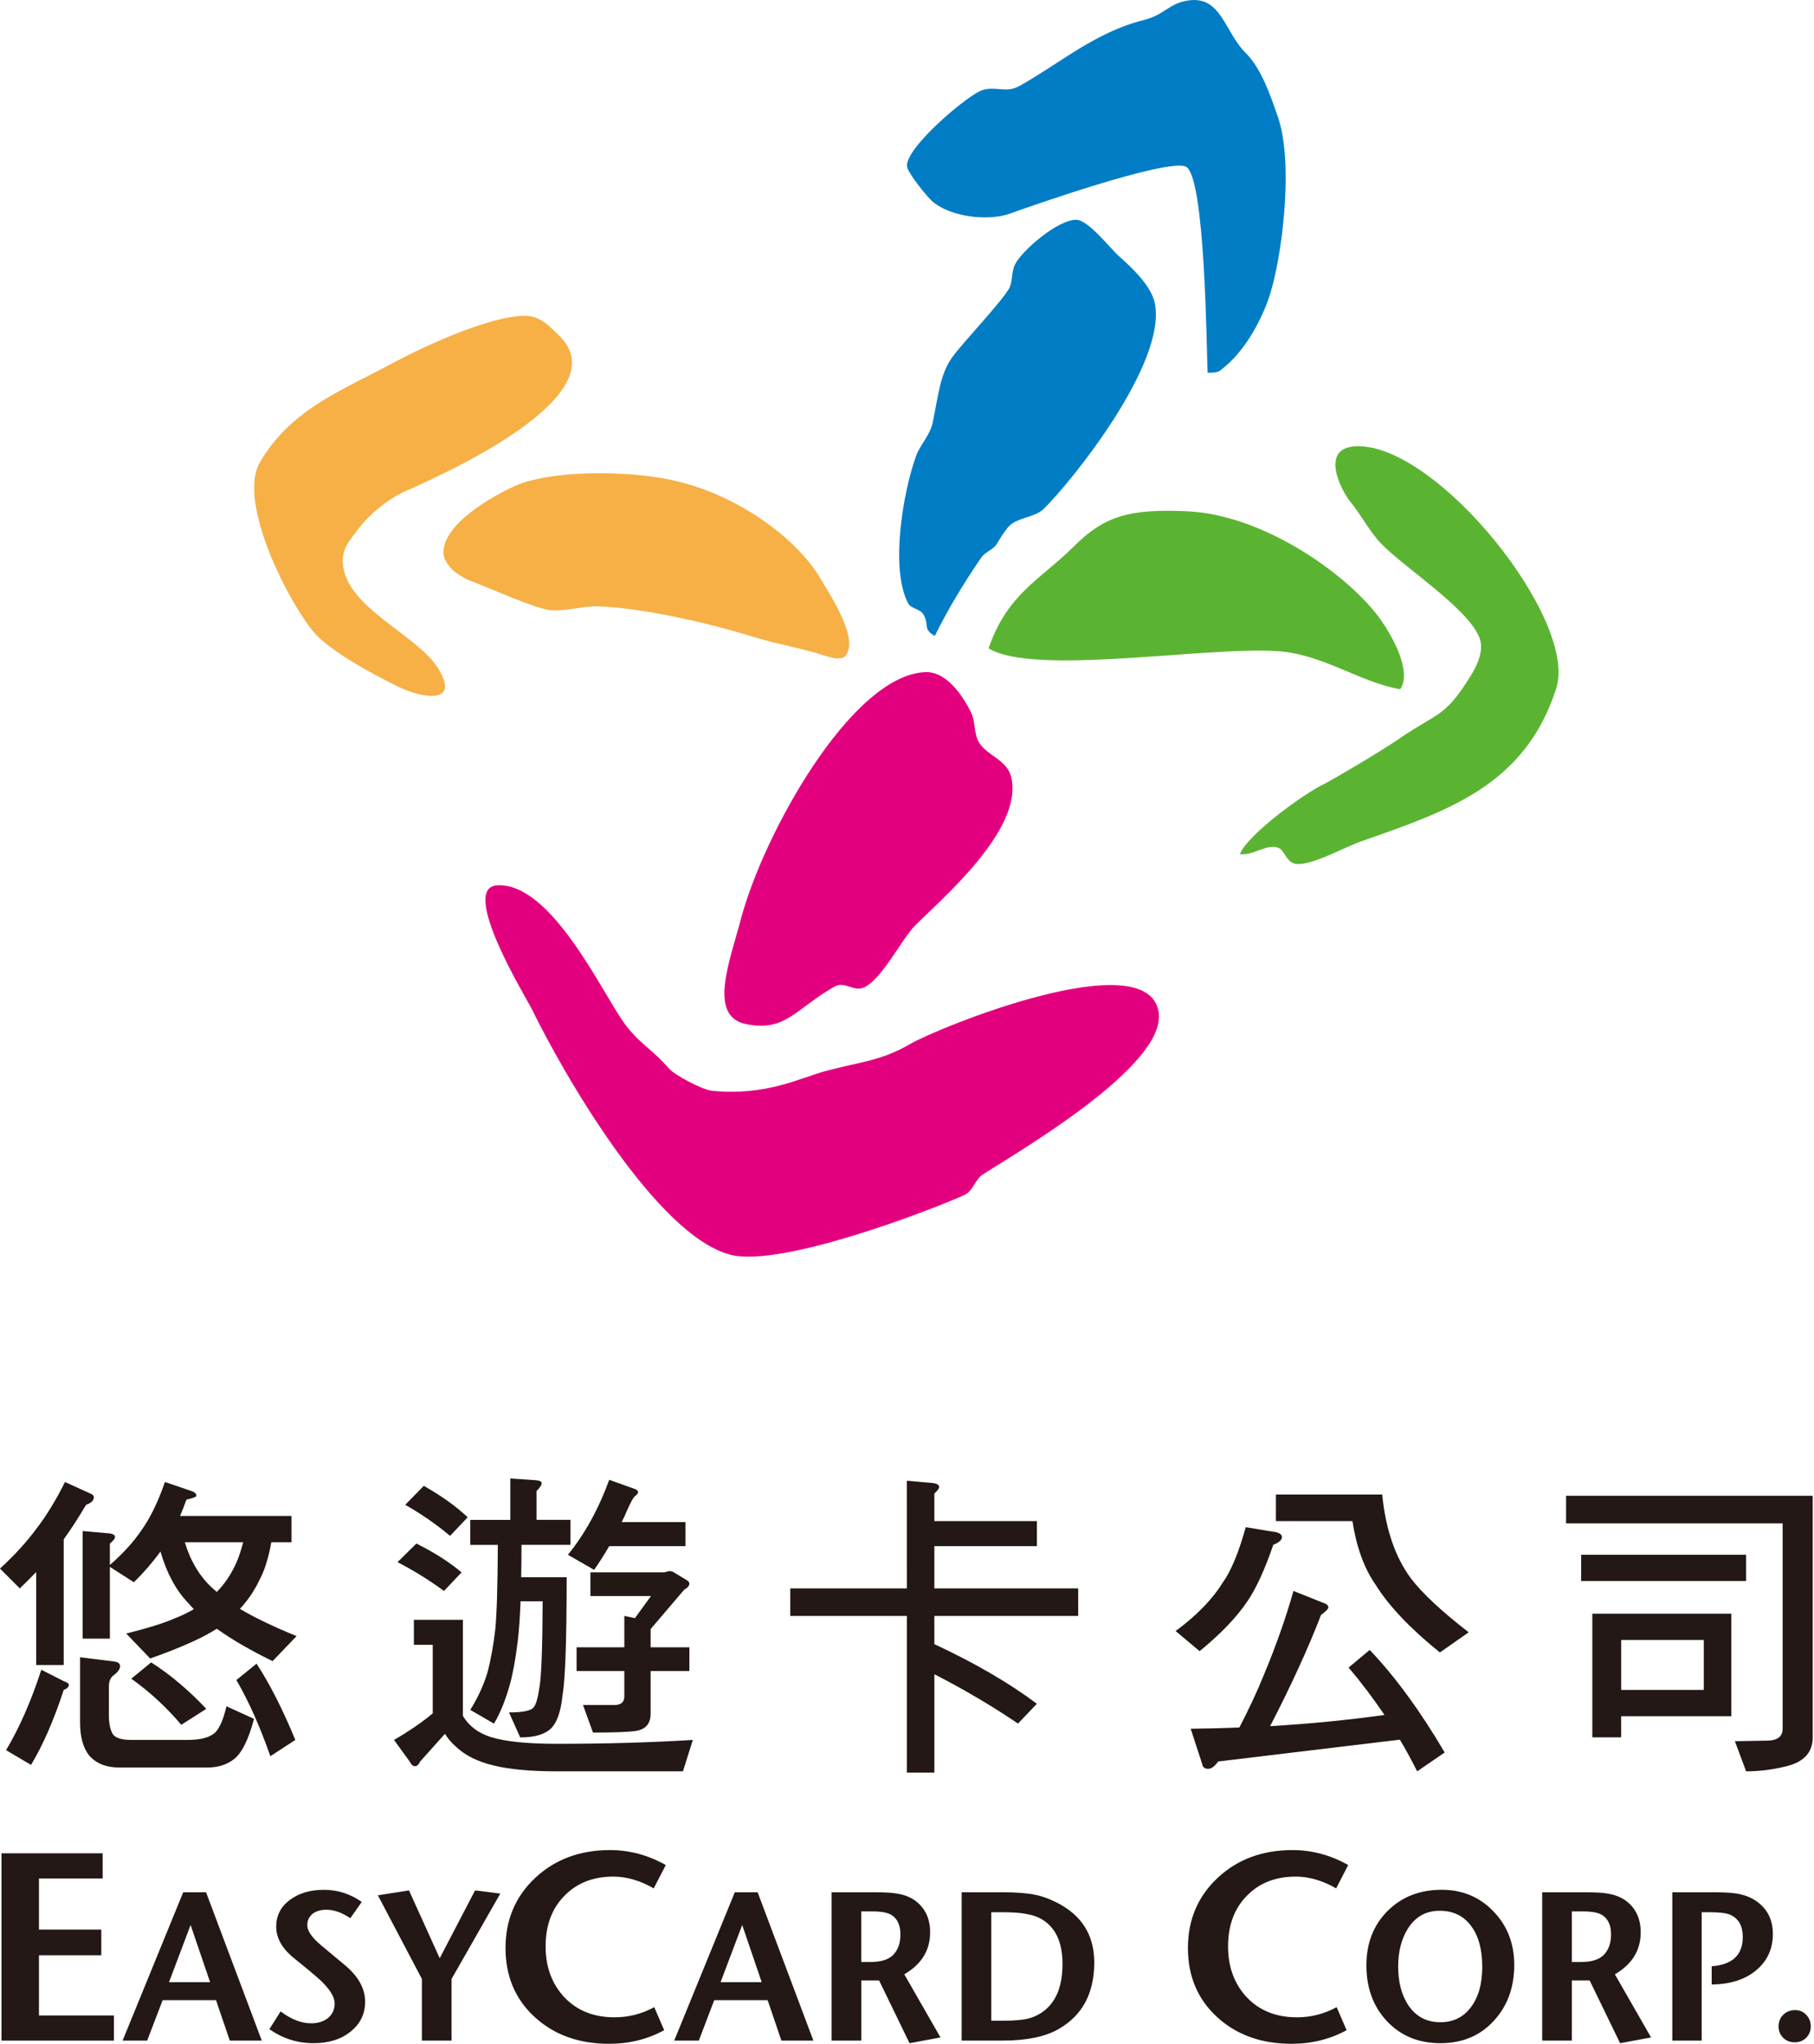 <?xml version="1.0" encoding="UTF-8"?>
<svg xmlns="http://www.w3.org/2000/svg" xmlns:xlink="http://www.w3.org/1999/xlink" width="237pt" height="267pt" viewBox="0 0 237 267" version="1.1">
<g id="surface1">
<path style=" stroke:none;fill-rule:nonzero;fill:rgb(89.02%,0%,49.804%);fill-opacity:1;" d="M 64.969 115.625 C 71.973 115.242 78.555 129.402 81.473 133.512 C 83.371 136.199 85.254 137.051 87.398 139.555 C 88.125 140.406 91.789 142.336 92.969 142.453 C 100.016 143.18 104.473 140.812 107.812 139.898 C 112.312 138.68 115.109 138.578 118.918 136.348 C 122.531 134.234 149.906 123.086 151.371 132.164 C 152.52 139.184 132.797 150.539 128.379 153.41 C 127.422 154.023 127.105 155.562 126.039 156.055 C 121.125 158.262 102.086 165.496 95.531 163.898 C 85.797 161.523 73.488 140.02 69.488 131.801 C 68.832 130.469 59.895 115.887 64.969 115.625 "/>
<path style=" stroke:none;fill-rule:nonzero;fill:rgb(89.02%,0%,49.804%);fill-opacity:1;" d="M 120.875 87.785 C 123.777 87.652 125.93 91.148 126.871 93.043 C 127.457 94.238 127.234 95.934 127.938 97.023 C 129.078 98.773 131.578 99.219 132.125 101.523 C 133.75 108.406 122.711 117.68 119.582 120.848 C 117.785 122.648 115.066 128.207 112.715 129.027 C 111.418 129.465 110.297 128.086 108.961 128.891 C 103.875 131.801 102.617 134.828 97.426 133.742 C 92.469 132.699 95.355 125.512 96.812 119.988 C 99.746 108.941 111.215 88.199 120.875 87.785 "/>
<path style=" stroke:none;fill-rule:nonzero;fill:rgb(35.686%,70.588%,19.216%);fill-opacity:1;" d="M 155.129 66.777 C 165.406 67.25 176.59 75.449 180.492 81.086 C 181.895 83.125 184.484 87.621 182.953 90.012 C 177.84 89.191 172.859 85.457 166.973 85.047 C 157.527 84.398 135.125 88.324 129.16 84.68 C 131.598 77.547 135.906 75.723 140.246 71.414 C 144.258 67.414 147.453 66.426 155.129 66.777 "/>
<path style=" stroke:none;fill-rule:nonzero;fill:rgb(96.471%,69.02%,27.451%);fill-opacity:1;" d="M 86.359 62.426 C 96.016 64.031 104.223 70.445 107.207 75.586 C 108.211 77.34 112.559 83.695 110.309 85.812 C 110.059 86.055 109.582 85.918 109.18 85.996 C 109.367 86.062 108.145 85.758 108.145 85.758 C 104.727 84.625 101.84 84.215 98.484 83.199 C 92.574 81.363 84.164 79.441 78.27 79.188 C 76.23 79.113 73.777 79.895 71.891 79.688 C 69.836 79.461 63.938 76.785 61.215 75.758 C 60.77 75.586 59.762 74.961 59.34 74.625 C 58.793 74.211 58.027 73.109 57.957 72.5 C 57.52 68.543 64.562 64.676 67.316 63.457 C 71.516 61.578 80.18 61.402 86.359 62.426 "/>
<path style=" stroke:none;fill-rule:nonzero;fill:rgb(35.686%,70.588%,19.216%);fill-opacity:1;" d="M 177.168 58.281 C 187.711 57.879 206.207 80.973 203.324 89.914 C 199.219 102.672 189.039 105.953 177.746 109.918 C 175.758 110.609 171.422 113.039 169.398 112.84 C 167.969 112.688 167.918 111 166.93 110.695 C 165.359 110.23 163.781 111.758 161.996 111.555 C 163.035 108.914 170.566 103.52 173.012 102.383 C 174.012 101.887 180.309 98.203 182.746 96.516 C 187.859 93 188.75 93.785 192.184 88.199 C 192.816 87.184 193.844 85.242 193.398 83.621 C 192.305 79.754 183.422 74.129 180.445 70.996 C 178.902 69.395 177.879 67.312 176.477 65.602 C 175.145 63.965 172.387 58.48 177.168 58.281 "/>
<path style=" stroke:none;fill-rule:nonzero;fill:rgb(96.471%,69.02%,27.451%);fill-opacity:1;" d="M 68.555 41.25 C 70.641 41.219 71.824 42.703 72.867 43.652 C 81.422 51.465 57.953 61.863 54.148 63.633 C 53.562 63.922 52.922 64.121 52.344 64.438 C 51.152 65.062 50.113 65.82 49.109 66.672 C 47.949 67.656 47.055 68.703 46.117 70.004 C 45.504 70.82 44.703 71.785 44.793 73.527 C 45.125 79.359 54.453 82.824 57.242 87.289 C 60.18 91.996 55.273 91.262 52.062 89.703 C 48.746 88.059 44.246 85.672 41.594 83.199 C 38.68 80.484 30.746 65.918 33.957 60.387 C 37.988 53.445 44.641 51.016 51.297 47.43 C 55.023 45.414 63.852 41.262 68.555 41.25 "/>
<path style=" stroke:none;fill-rule:nonzero;fill:rgb(0%,49.02%,77.255%);fill-opacity:1;" d="M 140.66 28.707 C 142.215 28.766 145.094 32.488 146.188 33.457 C 147.855 34.938 150.402 37.289 150.883 39.621 C 152.465 47.512 139.844 63.07 136.371 66.457 C 135.121 67.648 132.824 67.555 131.727 68.832 C 131.18 69.477 130.684 70.277 130.234 71.039 C 129.832 71.742 128.676 72.121 128.242 72.766 C 125.973 76.059 123.859 79.551 122.133 83.059 C 120.504 82.152 121.488 81.648 120.617 80.203 C 120.23 79.551 118.992 79.48 118.648 78.797 C 116.285 74.32 117.949 64.375 119.684 59.555 C 120.18 58.16 121.477 56.867 121.84 55.27 C 122.551 51.98 122.762 48.891 124.449 46.605 C 125.918 44.602 130.609 39.715 131.809 37.73 C 132.324 36.871 132.125 35.617 132.559 34.648 C 133.391 32.793 138.262 28.621 140.66 28.707 "/>
<path style=" stroke:none;fill-rule:nonzero;fill:rgb(0%,49.02%,77.255%);fill-opacity:1;" d="M 155.008 0.102 C 159.547 -0.758 159.914 4.094 162.734 6.898 C 164.836 9 165.965 12.414 166.973 15.324 C 169.102 21.492 167.434 34.301 165.691 39.156 C 164.508 42.43 162.523 45.77 160.129 47.809 C 159.129 48.66 159.18 48.66 157.773 48.684 C 157.637 45.953 157.484 22.762 154.891 21.746 C 152.289 20.734 134.574 26.945 131.926 27.906 C 129.105 28.914 124.125 28.348 121.781 26.27 C 121.055 25.621 118.664 22.66 118.516 21.781 C 118.102 19.418 126.543 12.293 128.355 11.77 C 130.145 11.207 131.395 12.219 133.18 11.234 C 138.383 8.344 143.105 4.188 149.422 2.621 C 152.141 1.926 152.633 0.543 155.008 0.102 "/>
<path style=" stroke:none;fill-rule:evenodd;fill:rgb(13.725%,9.412%,8.235%);fill-opacity:1;" d="M 33.52 217.285 C 35.223 219.879 36.91 223.199 38.586 227.242 L 35.32 229.375 C 33.98 225.527 32.504 222.211 30.883 219.422 M 19.75 217.117 C 22.207 218.68 24.609 220.703 26.953 223.184 L 23.688 225.27 C 21.73 222.961 19.555 220.957 17.156 219.246 Z M 10.461 216.445 L 14.855 216.992 C 15.41 217.047 15.691 217.258 15.691 217.617 C 15.691 217.98 15.41 218.371 14.855 218.793 C 14.438 219.098 14.227 219.566 14.227 220.215 L 14.227 223.98 C 14.227 225.125 14.41 225.973 14.77 226.531 C 15.133 227.012 15.934 227.242 17.156 227.242 L 24.52 227.242 C 25.945 227.242 27.004 227.023 27.703 226.578 C 28.484 226.164 29.109 224.918 29.586 222.852 L 33.188 224.488 C 32.461 227.242 31.566 229.016 30.508 229.801 C 29.586 230.496 28.457 230.844 27.117 230.844 L 15.523 230.844 C 13.852 230.844 12.555 230.316 11.633 229.258 C 10.852 228.25 10.461 226.828 10.461 224.992 Z M 5.398 218.078 L 8.285 219.547 C 8.758 219.711 8.996 219.879 8.996 220.043 C 8.996 220.32 8.773 220.543 8.324 220.711 C 7.043 224.645 5.621 227.906 4.055 230.504 L 0.793 228.582 C 2.555 225.625 4.086 222.129 5.398 218.078 M 24.148 201.426 C 24.898 203.91 26.098 205.902 27.746 207.41 C 27.941 207.574 28.137 207.746 28.328 207.914 C 29.168 207.047 29.867 206.082 30.422 205.027 C 30.953 204.074 31.402 202.875 31.762 201.426 Z M 10.797 199.961 L 14.102 200.254 C 14.719 200.285 15.023 200.449 15.023 200.754 C 15.023 200.949 14.801 201.23 14.355 201.594 L 14.355 204.398 C 16.082 202.887 17.465 201.367 18.496 199.836 C 19.613 198.277 20.633 196.184 21.551 193.559 L 25.109 194.77 C 25.473 194.91 25.656 195.105 25.656 195.355 C 25.656 195.5 25.223 195.664 24.355 195.859 C 24.105 196.582 23.824 197.301 23.52 197.996 L 38.082 197.996 L 38.082 201.422 L 35.445 201.422 C 35.082 203.492 34.555 205.164 33.855 206.445 C 33.215 207.781 32.375 209.016 31.344 210.129 C 33.324 211.301 35.793 212.48 38.75 213.684 L 35.613 216.949 C 32.738 215.551 30.312 214.145 28.328 212.723 C 27.828 213.031 27.297 213.34 26.742 213.641 C 24.898 214.59 22.527 215.582 19.625 216.613 L 16.488 213.352 C 19.277 212.652 21.383 211.996 22.805 211.379 C 23.727 211.02 24.566 210.613 25.32 210.168 C 25.043 209.863 24.773 209.566 24.52 209.285 C 22.961 207.645 21.773 205.426 20.965 202.637 C 19.906 204.09 18.746 205.426 17.492 206.652 L 14.355 204.641 L 14.355 214.016 L 10.797 214.016 Z M 8.496 193.562 L 11.715 195.023 C 12.078 195.164 12.262 195.332 12.262 195.527 C 12.262 195.973 11.926 196.305 11.254 196.531 C 10.223 198.262 9.246 199.766 8.324 201.051 L 8.324 217.457 L 4.727 217.457 L 4.727 205.32 C 4.055 206.016 3.348 206.727 2.59 207.453 L 0 204.863 C 1.895 203.129 3.5 201.371 4.812 199.586 C 6.039 198 7.266 195.988 8.496 193.562 "/>
<path style=" stroke:none;fill-rule:evenodd;fill:rgb(13.725%,9.412%,8.235%);fill-opacity:1;" d="M 87.43 205.191 C 87.711 205.191 87.957 205.277 88.18 205.441 L 89.773 206.406 C 89.969 206.543 90.066 206.684 90.066 206.824 C 90.066 207.105 89.848 207.367 89.395 207.621 L 85.004 212.762 L 85.004 215.148 L 90.07 215.148 L 90.07 218.246 L 85.004 218.246 L 85.004 223.812 C 85.004 225.125 84.352 225.879 83.035 226.074 C 82.086 226.211 80.23 226.281 77.473 226.281 L 76.172 222.688 L 80.23 222.688 C 81.129 222.688 81.57 222.312 81.57 221.559 L 81.57 218.246 L 75.332 218.246 L 75.332 215.148 L 81.57 215.148 L 81.57 211.047 L 82.953 211.34 L 85.047 208.453 L 77.137 208.453 L 77.137 205.355 L 86.805 205.355 M 79.598 193.27 L 82.738 194.395 C 83.156 194.512 83.363 194.676 83.363 194.898 C 83.363 195.012 83.254 195.164 83.027 195.359 C 82.777 195.473 82.316 196.324 81.648 197.914 C 81.508 198.223 81.367 198.516 81.227 198.797 L 89.555 198.797 L 89.555 201.934 L 79.594 201.934 C 78.98 202.992 78.324 204.023 77.625 205.031 L 74.199 203.062 C 76.402 200.355 78.203 197.09 79.598 193.27 M 66.668 193.098 L 69.848 193.309 C 70.465 193.34 70.77 193.48 70.77 193.727 C 70.77 193.949 70.547 194.285 70.102 194.738 L 70.102 198.5 L 74.535 198.5 L 74.535 201.766 L 68.133 201.766 C 68.133 203.305 68.117 204.711 68.094 205.992 L 74.035 205.992 C 74.035 214.164 73.855 219.328 73.488 221.477 C 73.27 223.539 72.777 224.949 72.027 225.707 C 71.219 226.512 69.863 226.918 67.965 226.918 L 66.504 223.652 C 68.32 223.652 69.395 223.43 69.727 222.98 C 70.031 222.621 70.285 221.742 70.484 220.344 C 70.734 218.922 70.871 215.184 70.898 209.133 L 68.012 209.133 C 67.93 211.285 67.805 213.039 67.637 214.406 C 67.332 216.836 66.98 218.73 66.59 220.094 C 66.031 222.082 65.348 223.75 64.539 225.117 L 61.441 223.32 C 62.418 221.758 63.16 220.152 63.664 218.508 C 64.105 216.891 64.457 214.988 64.707 212.82 C 64.906 210.836 65.016 207.156 65.043 201.77 L 61.441 201.77 L 61.441 198.504 L 66.672 198.504 L 66.672 193.098 Z M 54.074 211.555 L 60.477 211.555 L 60.477 224.102 C 61.258 225.418 62.469 226.336 64.113 226.867 C 65.984 227.453 68.859 227.75 72.734 227.75 C 79.203 227.75 85.137 227.578 90.52 227.242 L 89.227 231.344 L 72.734 231.344 C 69.336 231.344 66.598 231.094 64.535 230.59 C 62.383 230.086 60.699 229.234 59.469 228.035 C 58.941 227.562 58.492 227.031 58.133 226.445 L 54.906 230.047 C 54.715 230.461 54.488 230.676 54.234 230.676 C 53.961 230.676 53.734 230.492 53.57 230.129 L 51.477 227.242 C 53.457 226.098 55.145 224.941 56.539 223.773 L 56.539 214.816 L 54.074 214.816 Z M 54.402 201.594 C 56.75 202.766 58.715 204.023 60.305 205.359 L 58.004 207.789 C 56.164 206.426 54.141 205.168 51.938 204.023 Z M 55.367 194.062 C 57.656 195.348 59.562 196.711 61.102 198.164 L 58.801 200.594 C 57.012 199.09 55.062 197.738 52.941 196.535 Z M 55.367 194.062 "/>
<path style=" stroke:none;fill-rule:evenodd;fill:rgb(13.725%,9.412%,8.235%);fill-opacity:1;" d="M 118.477 193.391 L 121.785 193.684 C 122.398 193.746 122.703 193.922 122.703 194.234 C 122.703 194.395 122.492 194.676 122.074 195.066 L 122.074 198.664 L 135.469 198.664 L 135.469 201.934 L 122.074 201.934 L 122.074 207.453 L 140.867 207.453 L 140.867 211.051 L 122.074 211.051 L 122.074 214.734 C 127.348 217.191 131.816 219.785 135.469 222.52 L 133 225.109 C 129.594 222.797 125.953 220.648 122.078 218.668 L 122.078 231.512 L 118.48 231.512 L 118.48 211.051 L 103.25 211.051 L 103.25 207.453 L 118.48 207.453 "/>
<path style=" stroke:none;fill-rule:evenodd;fill:rgb(13.725%,9.412%,8.235%);fill-opacity:1;" d="M 168.996 207.785 L 172.758 209.289 C 173.289 209.461 173.555 209.672 173.555 209.914 C 173.555 210.117 173.234 210.449 172.594 210.922 C 170.891 215.328 168.672 220.172 165.941 225.445 C 171.156 225.133 176.137 224.648 180.883 223.98 C 179.371 221.75 177.809 219.688 176.195 217.793 L 178.953 215.488 C 182.277 218.977 185.543 223.438 188.75 228.883 L 185.152 231.348 C 184.426 229.895 183.676 228.516 182.891 227.207 L 159.164 230.059 C 158.691 230.695 158.258 231.016 157.867 231.016 C 157.391 231.016 157.125 230.805 157.066 230.387 L 155.566 225.785 C 157.715 225.758 159.832 225.707 161.926 225.617 C 163.211 223.137 164.27 220.863 165.105 218.801 C 166.66 215.082 167.961 211.414 168.996 207.785 M 166.695 195.195 L 180.586 195.195 C 181.031 199.711 182.277 203.352 184.312 206.113 C 185.789 208.062 188.316 210.422 191.887 213.188 L 188.121 215.82 C 184.242 212.691 181.438 209.738 179.707 206.949 C 178.23 204.828 177.223 202.066 176.695 198.664 L 166.695 198.664 Z M 162.758 199.461 L 166.816 200.129 C 167.262 200.27 167.484 200.477 167.484 200.758 C 167.484 201.121 167.113 201.453 166.355 201.762 C 165.27 204.941 164.152 207.387 163.008 209.086 C 161.613 211.176 159.52 213.367 156.73 215.652 L 153.594 213.02 C 156.328 211.012 158.379 208.906 159.746 206.699 C 160.832 205.191 161.836 202.781 162.758 199.461 "/>
<path style=" stroke:none;fill-rule:evenodd;fill:rgb(13.725%,9.412%,8.235%);fill-opacity:1;" d="M 211.809 220.715 L 222.602 220.715 L 222.602 214.188 L 211.809 214.188 M 208.043 210.758 L 226.199 210.758 L 226.199 224.152 L 211.805 224.152 L 211.805 226.91 L 208.039 226.91 L 208.039 210.758 Z M 206.578 203.059 L 228.129 203.059 L 228.129 206.492 L 206.578 206.492 Z M 204.609 195.359 L 236.832 195.359 L 236.832 226.91 C 236.832 228.867 235.688 230.117 233.402 230.68 C 231.645 231.121 229.887 231.344 228.129 231.344 L 226.664 227.41 L 231.059 227.332 C 232.285 227.273 232.902 226.758 232.902 225.777 L 232.902 198.957 L 204.609 198.957 Z M 204.609 195.359 "/>
<path style=" stroke:none;fill-rule:evenodd;fill:rgb(13.725%,9.412%,8.235%);fill-opacity:1;" d="M 14.883 266.516 L 0.195 266.516 L 0.195 242.051 L 13.414 242.051 L 13.414 245.336 L 5.09 245.336 L 5.09 252.012 L 13.234 252.012 L 13.234 255.367 L 5.09 255.367 L 5.09 263.23 L 14.883 263.23 "/>
<path style=" stroke:none;fill-rule:evenodd;fill:rgb(13.725%,9.412%,8.235%);fill-opacity:1;" d="M 27.449 258.879 L 24.902 251.414 L 22.082 258.879 M 34.203 266.516 L 30.023 266.516 L 28.223 261.23 L 21.25 261.23 L 19.227 266.516 L 16.016 266.516 L 23.934 247.145 L 26.922 247.145 Z M 34.203 266.516 "/>
<path style=" stroke:none;fill-rule:evenodd;fill:rgb(13.725%,9.412%,8.235%);fill-opacity:1;" d="M 47.703 261.426 C 47.703 263.016 47.078 264.312 45.824 265.324 C 44.57 266.344 42.945 266.852 40.953 266.852 C 38.852 266.852 36.934 266.238 35.195 265.023 L 36.66 262.699 C 38.031 263.734 39.359 264.254 40.648 264.254 C 41.551 264.254 42.293 264.02 42.859 263.559 C 43.434 263.074 43.723 262.453 43.723 261.676 C 43.723 260.758 43.012 259.66 41.594 258.387 C 40.926 257.797 39.895 256.938 38.492 255.812 C 36.887 254.539 36.086 253.148 36.086 251.633 C 36.086 250.211 36.66 249.059 37.828 248.172 C 39.008 247.27 40.512 246.82 42.34 246.82 C 44.105 246.82 45.75 247.344 47.262 248.398 L 45.77 250.531 C 44.68 249.793 43.637 249.422 42.645 249.422 C 41.887 249.422 41.273 249.609 40.812 249.977 C 40.371 250.348 40.148 250.84 40.148 251.445 C 40.148 252.18 40.742 253.043 41.922 254.043 C 42.348 254.391 43.34 255.227 44.91 256.531 C 46.773 258.039 47.703 259.676 47.703 261.426 "/>
<path style=" stroke:none;fill-rule:evenodd;fill:rgb(13.725%,9.412%,8.235%);fill-opacity:1;" d="M 65.363 247.312 L 58.996 258.461 L 58.996 266.516 L 55.121 266.516 L 55.121 258.461 L 49.367 247.531 L 53.434 246.898 L 57.449 255.754 L 62.07 246.898 "/>
<path style=" stroke:none;fill-rule:evenodd;fill:rgb(13.725%,9.412%,8.235%);fill-opacity:1;" d="M 86.984 243.586 L 85.41 246.629 C 83.613 245.602 81.863 245.094 80.129 245.094 C 77.5 245.094 75.367 245.926 73.734 247.609 C 72.102 249.266 71.285 251.465 71.285 254.215 C 71.285 256.895 72.102 259.105 73.734 260.855 C 75.387 262.598 77.574 263.473 80.309 263.473 C 82.129 263.473 83.852 263.027 85.48 262.148 L 86.773 265.152 C 84.609 266.34 82.207 266.93 79.574 266.93 C 75.637 266.93 72.398 265.77 69.859 263.438 C 67.316 261.109 66.047 258.094 66.047 254.422 C 66.047 250.738 67.34 247.688 69.926 245.262 C 72.512 242.84 75.773 241.629 79.715 241.629 C 82.254 241.633 84.676 242.281 86.984 243.586 "/>
<path style=" stroke:none;fill-rule:evenodd;fill:rgb(13.725%,9.412%,8.235%);fill-opacity:1;" d="M 99.516 258.879 L 96.969 251.414 L 94.145 258.879 M 106.27 266.516 L 102.09 266.516 L 100.293 261.23 L 93.316 261.23 L 91.301 266.516 L 88.086 266.516 L 96 247.145 L 98.988 247.145 Z M 106.27 266.516 "/>
<path style=" stroke:none;fill-rule:evenodd;fill:rgb(13.725%,9.412%,8.235%);fill-opacity:1;" d="M 117.641 252.66 C 117.641 251.492 117.281 250.66 116.562 250.164 C 116.07 249.816 115.223 249.641 114.016 249.641 L 112.523 249.641 L 112.523 256.25 L 113.691 256.25 C 115.094 256.25 116.098 255.938 116.703 255.312 C 117.332 254.66 117.641 253.777 117.641 252.66 M 122.875 266.098 L 118.832 266.852 L 114.852 258.656 L 112.527 258.656 L 112.527 266.516 L 108.652 266.516 L 108.652 247.145 L 114.324 247.145 C 115.562 247.145 116.469 247.191 117.039 247.285 C 118.055 247.434 118.891 247.746 119.555 248.223 C 120.867 249.188 121.523 250.57 121.523 252.375 C 121.523 254.715 120.395 256.547 118.145 257.855 Z M 122.875 266.098 "/>
<path style=" stroke:none;fill-rule:evenodd;fill:rgb(13.725%,9.412%,8.235%);fill-opacity:1;" d="M 138.816 256.5 C 138.816 253.547 137.828 251.559 135.852 250.523 C 134.855 250.012 133.305 249.75 131.203 249.75 L 129.512 249.75 L 129.512 263.918 L 131.09 263.918 C 132.531 263.918 133.648 263.82 134.438 263.609 C 135.234 263.391 135.953 263.012 136.598 262.473 C 138.078 261.219 138.816 259.23 138.816 256.5 M 142.965 256.309 C 142.965 260.363 141.387 263.277 138.23 265.047 C 136.48 266.027 134.062 266.512 130.98 266.512 L 125.641 266.512 L 125.641 247.141 L 130.98 247.141 C 132.809 247.141 134.25 247.254 135.301 247.477 C 136.129 247.648 137.027 247.965 137.984 248.445 C 141.305 250.09 142.965 252.707 142.965 256.309 "/>
<path style=" stroke:none;fill-rule:evenodd;fill:rgb(13.725%,9.412%,8.235%);fill-opacity:1;" d="M 176.141 243.586 L 174.57 246.629 C 172.777 245.602 171.016 245.094 169.289 245.094 C 166.656 245.094 164.52 245.926 162.891 247.609 C 161.262 249.266 160.449 251.465 160.449 254.215 C 160.449 256.895 161.262 259.105 162.891 260.855 C 164.543 262.598 166.734 263.473 169.465 263.473 C 171.281 263.473 173.008 263.027 174.637 262.148 L 175.934 265.152 C 173.77 266.34 171.363 266.93 168.734 266.93 C 164.797 266.93 161.555 265.77 159.012 263.438 C 156.473 261.109 155.203 258.094 155.203 254.422 C 155.203 250.738 156.496 247.688 159.082 245.262 C 161.668 242.84 164.934 241.629 168.875 241.629 C 171.41 241.633 173.836 242.281 176.141 243.586 "/>
<path style=" stroke:none;fill-rule:evenodd;fill:rgb(13.725%,9.412%,8.235%);fill-opacity:1;" d="M 193.656 256.891 C 193.656 254.59 193.16 252.781 192.16 251.492 C 191.188 250.199 189.828 249.555 188.094 249.555 C 186.285 249.555 184.891 250.348 183.91 251.934 C 183.086 253.281 182.672 254.914 182.672 256.836 C 182.672 258.805 183.086 260.449 183.91 261.762 C 184.91 263.328 186.332 264.113 188.176 264.113 C 189.855 264.113 191.188 263.465 192.156 262.176 C 193.156 260.867 193.656 259.102 193.656 256.891 M 197.836 256.641 C 197.836 259.555 196.957 261.969 195.203 263.891 C 193.41 265.867 191.074 266.852 188.18 266.852 C 185.301 266.852 182.957 265.871 181.152 263.918 C 179.398 262.016 178.52 259.609 178.52 256.695 C 178.52 253.801 179.441 251.426 181.289 249.582 C 183.133 247.734 185.496 246.816 188.375 246.816 C 191.07 246.816 193.32 247.758 195.125 249.641 C 196.926 251.5 197.836 253.832 197.836 256.641 "/>
<path style=" stroke:none;fill-rule:evenodd;fill:rgb(13.725%,9.412%,8.235%);fill-opacity:1;" d="M 210.484 252.66 C 210.484 251.492 210.125 250.66 209.402 250.164 C 208.902 249.816 208.055 249.641 206.855 249.641 L 205.363 249.641 L 205.363 256.25 L 206.523 256.25 C 207.93 256.25 208.934 255.938 209.543 255.312 C 210.168 254.66 210.484 253.777 210.484 252.66 M 215.711 266.098 L 211.668 266.852 L 207.688 258.656 L 205.363 258.656 L 205.363 266.516 L 201.488 266.516 L 201.488 247.145 L 207.16 247.145 C 208.395 247.145 209.305 247.191 209.875 247.285 C 210.891 247.434 211.73 247.746 212.391 248.223 C 213.703 249.188 214.359 250.57 214.359 252.375 C 214.359 254.715 213.234 256.547 210.984 257.855 Z M 215.711 266.098 "/>
<path style=" stroke:none;fill-rule:evenodd;fill:rgb(13.725%,9.412%,8.235%);fill-opacity:1;" d="M 231.625 252.598 C 231.625 254.551 230.887 256.141 229.41 257.359 C 227.949 258.555 226.023 259.164 223.633 259.184 L 223.633 256.805 C 226.34 256.602 227.695 255.332 227.695 252.984 C 227.695 251.547 227.156 250.578 226.066 250.082 C 225.57 249.863 224.684 249.75 223.41 249.75 L 222.328 249.75 L 222.328 266.512 L 218.488 266.512 L 218.488 247.141 L 223.605 247.141 C 224.969 247.141 225.938 247.18 226.508 247.254 C 227.578 247.379 228.484 247.68 229.223 248.141 C 230.82 249.141 231.625 250.625 231.625 252.598 "/>
<path style=" stroke:none;fill-rule:evenodd;fill:rgb(13.725%,9.412%,8.235%);fill-opacity:1;" d="M 236.578 264.66 C 236.578 265.254 236.371 265.75 235.969 266.156 C 235.562 266.547 235.062 266.738 234.473 266.738 C 233.883 266.738 233.387 266.547 232.98 266.156 C 232.574 265.75 232.371 265.258 232.371 264.691 C 232.371 264.047 232.574 263.527 232.98 263.141 C 233.387 262.734 233.914 262.531 234.559 262.531 C 235.129 262.531 235.609 262.742 236 263.164 C 236.391 263.574 236.578 264.07 236.578 264.66 "/>
</g>
</svg>
